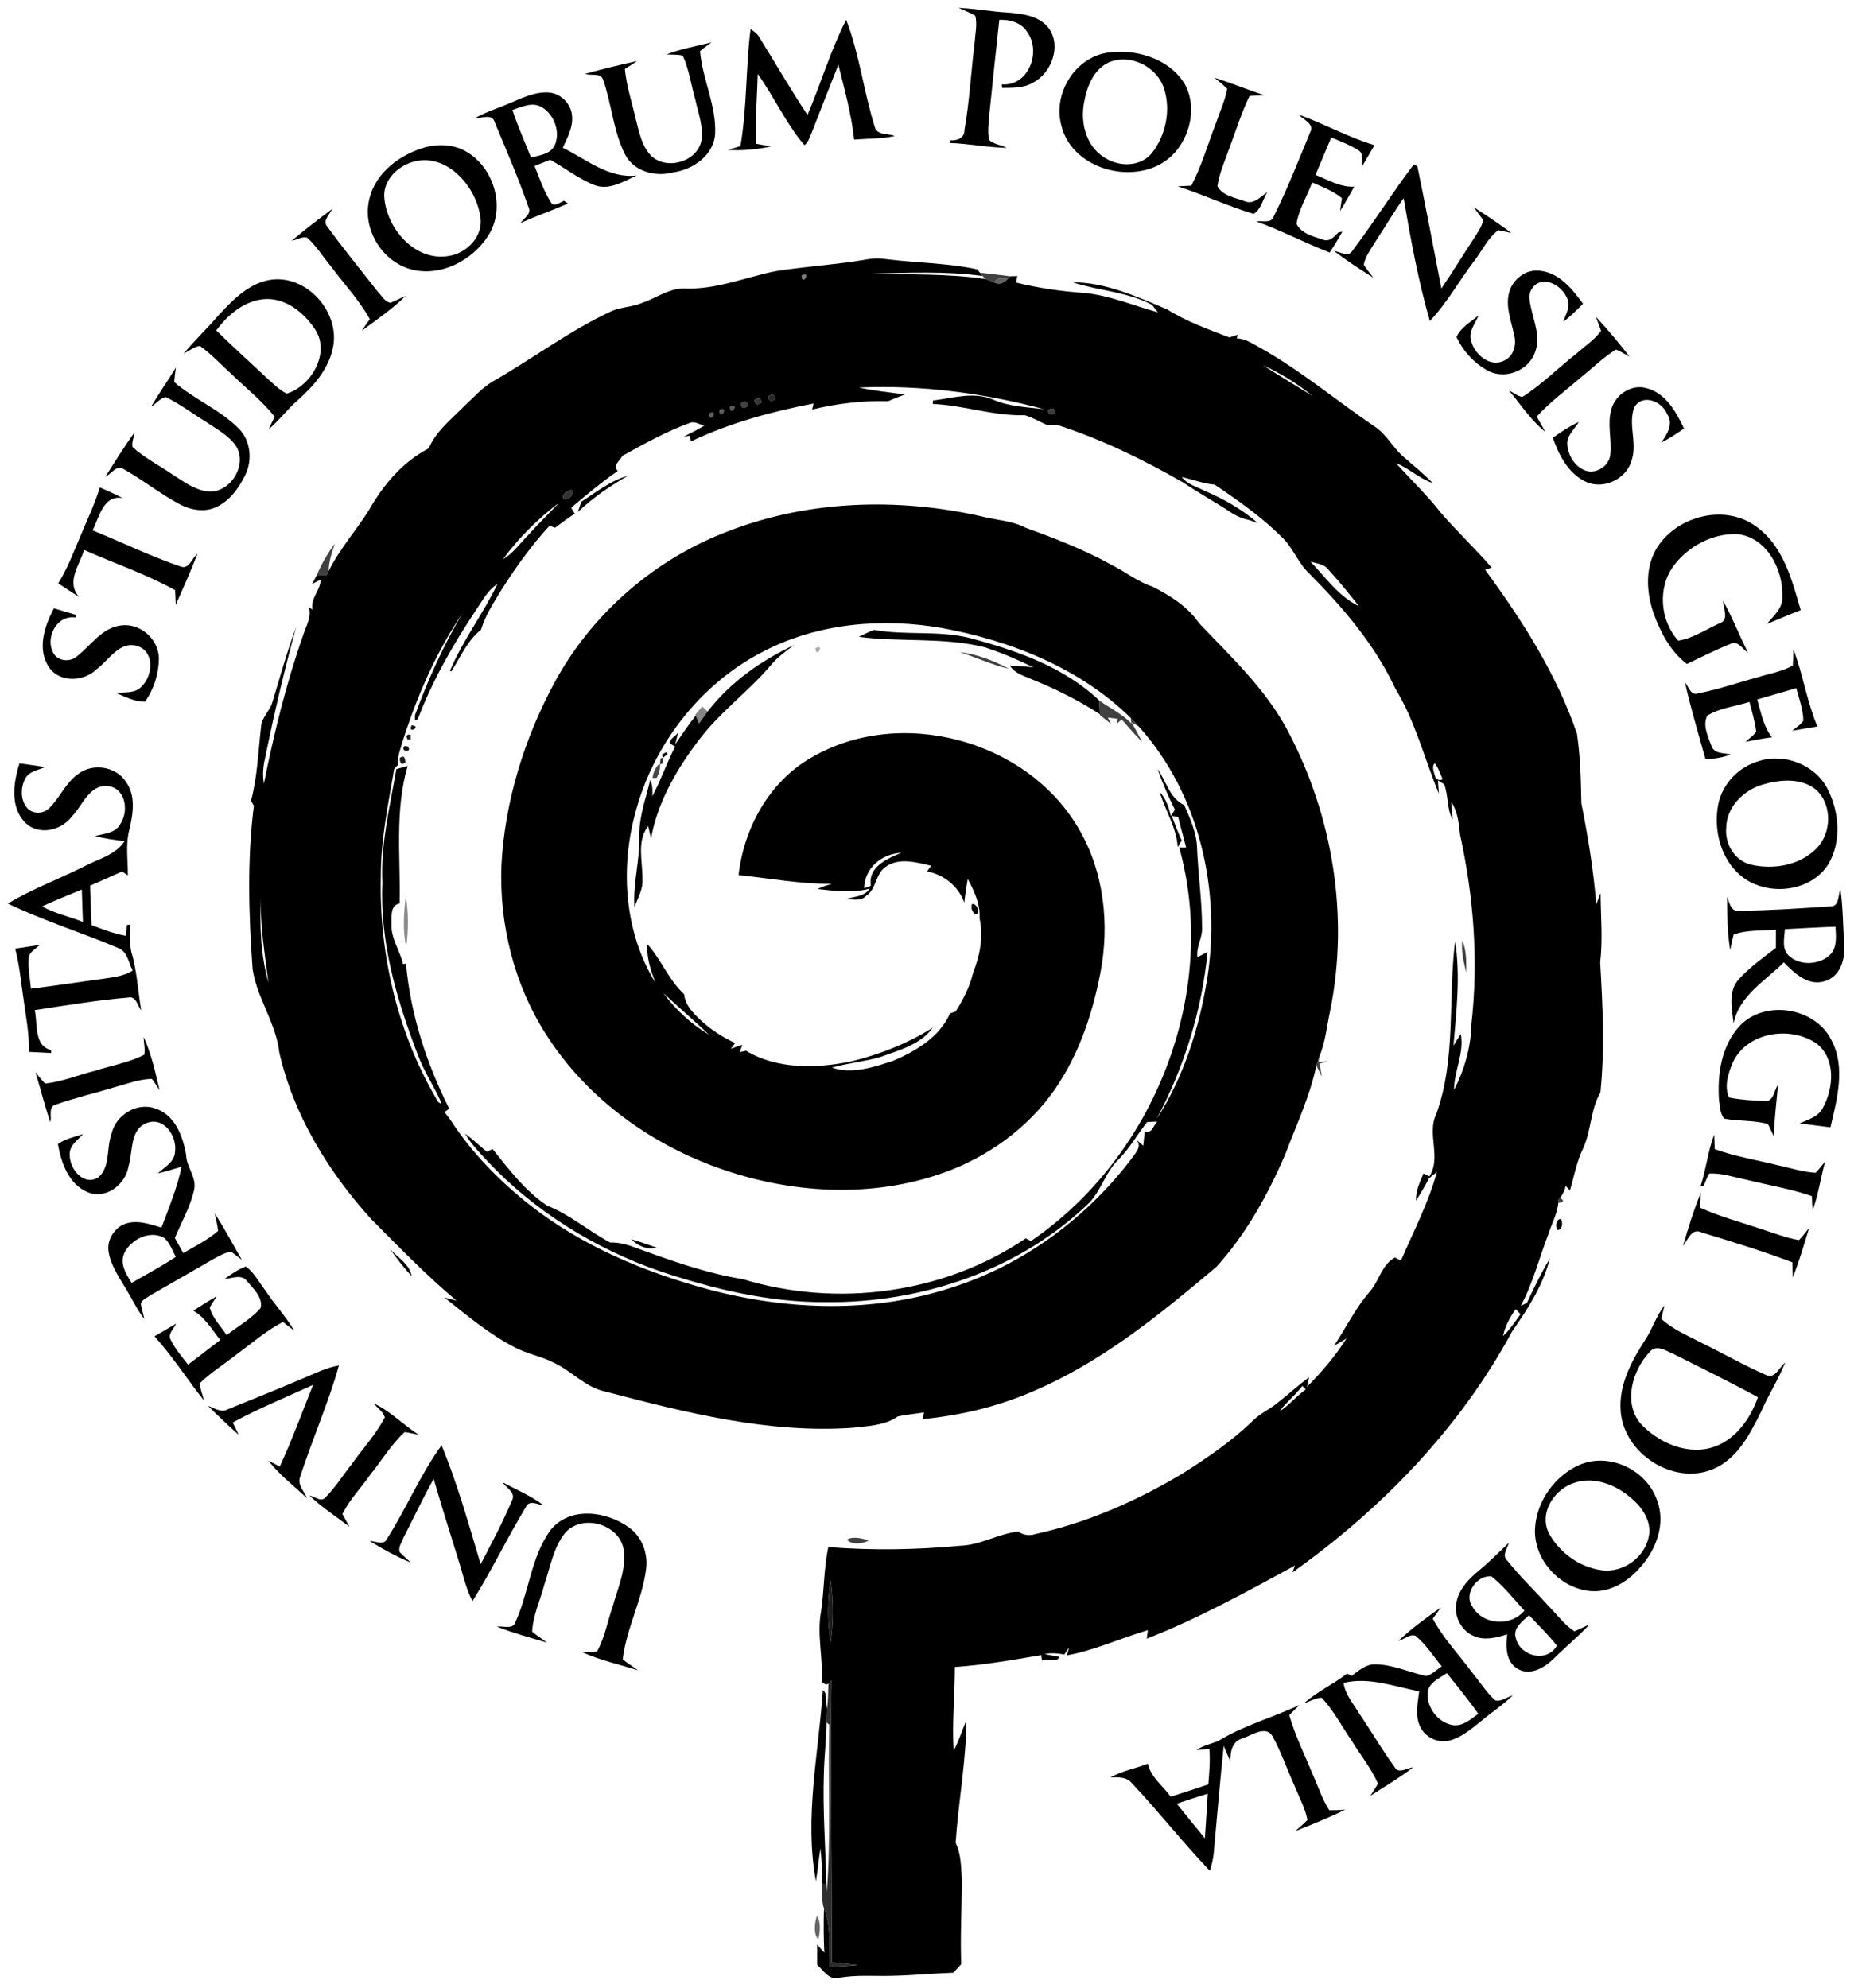 <?xml version="1.0" encoding="UTF-8" standalone="no"?>
<svg
   xmlns:dc="http://purl.org/dc/elements/1.1/"
   xmlns:cc="http://creativecommons.org/ns#"
   xmlns:rdf="http://www.w3.org/1999/02/22-rdf-syntax-ns#"
   xmlns:svg="http://www.w3.org/2000/svg"
   xmlns="http://www.w3.org/2000/svg"
   xmlns:sodipodi="http://sodipodi.sourceforge.net/DTD/sodipodi-0.dtd"
   xmlns:inkscape="http://www.inkscape.org/namespaces/inkscape"
   width="23.498"
   height="25.2"
   viewBox="0 0 18.798 20.16"
   version="1.1"
   id="svg2"
   inkscape:version="0.91 r13725"
   sodipodi:docname="unipu.svg"
   inkscape:export-filename="C:\Users\inso.mon\Desktop\unipu.png"
   inkscape:export-xdpi="81.818184"
   inkscape:export-ydpi="81.818184">
  <defs
     id="defs202" />
  <sodipodi:namedview
     pagecolor="#ffffff"
     bordercolor="#666666"
     borderopacity="1"
     objecttolerance="10"
     gridtolerance="10"
     guidetolerance="10"
     inkscape:pageopacity="0"
     inkscape:pageshadow="2"
     inkscape:window-width="1536"
     inkscape:window-height="812"
     id="namedview200"
     showgrid="false"
     units="px"
     inkscape:showpageshadow="false"
     fit-margin-top="0.1"
     fit-margin-left="0.1"
     fit-margin-right="0.1"
     fit-margin-bottom="0.1"
     inkscape:zoom="17.200653"
     inkscape:cx="21.885386"
     inkscape:cy="15.251648"
     inkscape:window-x="-8"
     inkscape:window-y="22"
     inkscape:window-maximized="1"
     inkscape:current-layer="svg2" />
  <g
     id="g4357">
    <g
       style="fill:#000000"
       transform="matrix(0.035,0,0,0.035,-0.347,-0.393)"
       id="#898989ff">
      <path
         id="path5"
         d="m 287.63,13.51 c 4.8,0.21 9.54,1.13 14.34,1.37 4.17,0.34 9.04,0.94 11.77,4.52 3.7,5.19 0.82,12.95 -4.54,15.77 -2.7,1.62 -5.93,1.52 -8.96,1.54 -0.03,-0.26 -0.1,-0.78 -0.14,-1.04 7.79,0.67 11.57,-9.49 7.37,-15.19 -1.71,-2.74 -5.02,-3.62 -8.07,-3.49 -1.01,9.3 -2,18.61 -2.94,27.91 -0.16,2.29 -0.51,4.63 0,6.9 1.41,1.25 3.44,1.42 5.09,2.26 -5.52,-0.07 -10.97,-1.24 -16.49,-1.4 0.04,-0.19 0.12,-0.58 0.17,-0.77 2.03,0.11 4.14,-0.62 4.09,-3.05 1.47,-8.36 1.9,-16.86 2.94,-25.27 0.17,-2.58 0.81,-5.24 0.18,-7.8 -1.53,-0.9 -3.22,-1.48 -4.81,-2.26 z"
         inkscape:connector-curvature="0"
         style="opacity:1;fill:#000000" />
      <path
         id="path7"
         d="m 243.83,44.55 c 3.9,-9.12 6.69,-18.74 11.21,-27.58 3.84,9.94 5.06,20.71 8.24,30.88 0.54,2.69 3.93,1.94 5.83,2.79 -3.87,0.85 -7.84,0.72 -11.76,1.04 -0.79,-7.36 -2.79,-14.53 -4.57,-21.7 -2.63,6.61 -5.22,13.23 -7.79,19.86 -0.57,1.2 -0.9,2.66 -2.05,3.45 -5.34,-6.29 -8.73,-13.94 -13.52,-20.63 -0.2,6.73 -0.72,13.46 -0.58,20.19 1.48,0.26 2.96,0.54 4.43,0.83 -4.09,0.83 -8.33,1.28 -12.5,0.99 0.91,-0.27 2.72,-0.83 3.63,-1.11 1.95,-11.18 1.51,-22.67 2.95,-33.93 0.94,0.68 1.95,1.35 2.53,2.41 4.67,7.48 9.06,15.15 13.95,22.51 z"
         inkscape:connector-curvature="0"
         style="opacity:1;fill:#000000" />
      <path
         id="path9"
         d="m 202.96,27.01 c 4.22,-1.63 8.7,-2.42 13.07,-3.51 -1.11,0.84 -2.27,1.62 -3.32,2.54 0.68,8.11 4.75,15.73 4.37,23.95 -0.4,6.26 -6.4,10.38 -12.17,11.19 -5.12,1.37 -11.33,-0.22 -13.91,-5.18 -3.45,-6.77 -3.86,-14.59 -6.39,-21.7 -0.69,-2.12 -3.54,-1.02 -5.16,-1.69 4.97,-1.37 9.98,-2.58 15.01,-3.7 -1.14,0.82 -2.34,1.56 -3.53,2.29 0.48,5.07 2.13,9.92 3.24,14.87 0.96,3.62 1.69,7.62 4.45,10.37 4.48,4.18 13.2,1.69 14.48,-4.4 0.65,-4.14 -0.93,-8.19 -1.82,-12.18 -1.19,-4.16 -1.76,-8.55 -3.57,-12.51 -1.56,-0.38 -3.17,-0.25 -4.75,-0.34 z"
         inkscape:connector-curvature="0"
         style="opacity:1;fill:#000000" />
      <path
         id="path11"
         d="m 330.44,26.54 c 8.14,-1.29 17.73,1.43 22.42,8.6 3.81,6.31 2.17,14.86 -2.56,20.24 -9.2,10.44 -29.75,5.88 -32.95,-7.91 -2.4,-9.02 3.8,-19.31 13.09,-20.93 m 0.73,2.75 c -4.5,2.05 -6.45,7.15 -7.22,11.72 -1.06,5.63 0.49,12.25 5.48,15.58 4.18,3.03 10.73,3.22 14.19,-1.02 4.03,-5.15 5.55,-12.49 3.48,-18.75 -2.05,-6.3 -9.74,-10.13 -15.93,-7.53 z"
         inkscape:connector-curvature="0"
         style="opacity:1;fill:#000000" />
      <path
         id="path13"
         d="m 361.74,33.77 c 4.86,1.49 9.56,3.45 14.38,5.05 -1.05,0.05 -3.15,0.16 -4.21,0.21 -2.35,4.78 -3.88,9.9 -5.77,14.86 -1.28,3.73 -2.98,7.35 -3.55,11.28 1.46,2.8 5.1,3.31 7.82,4.32 2.68,1.2 4.68,-1.3 6.67,-2.63 -1.35,2.02 -1.79,5.07 -4.03,6.33 -7.45,-2.21 -14.52,-5.59 -21.94,-7.96 0.98,-0.05 2.95,-0.15 3.93,-0.21 3.01,-5.75 4.77,-12.04 7.11,-18.07 1.14,-3.32 2.64,-6.53 3.28,-10 -1.14,-1.16 -2.46,-2.12 -3.69,-3.18 z"
         inkscape:connector-curvature="0"
         style="opacity:1;fill:#000000" />
      <path
         id="path15"
         d="m 158.14,40.88 c 3.5,-1.45 7.13,-3.2 11.03,-2.82 3.45,0.39 6.33,3.49 6.48,6.96 0.21,3.24 -1.4,6.19 -2.71,9.03 6.83,3.31 13.35,9.01 21.42,8.02 -3.77,1.69 -8,4.45 -12.26,2.78 -4.6,-1.81 -8.5,-4.94 -12.8,-7.33 -1.51,0.61 -3.02,1.21 -4.53,1.8 1.43,3.5 2.61,7.15 4.64,10.36 0.79,1.77 2.7,0.19 3.89,-0.27 0.29,0.19 0.88,0.58 1.17,0.78 -4.55,1.98 -9.23,3.64 -13.77,5.65 1.05,-1.47 3.37,-2.67 2.24,-4.76 -2.84,-8.26 -6.34,-16.29 -9.69,-24.36 -0.76,-2.73 -3.83,-1.14 -5.78,-1.22 3.36,-1.96 7.14,-3.03 10.67,-4.62 m 0.21,2.21 c 1.54,4.7 3.58,9.21 5.39,13.8 2.37,-0.67 5.39,-0.93 6.74,-3.29 1.96,-3.91 0.04,-9.22 -3.68,-11.35 -2.75,-1.59 -5.76,-0.02 -8.45,0.84 z"
         inkscape:connector-curvature="0"
         style="opacity:1;fill:#000000" />
      <path
         id="path17"
         d="m 386.19,44.45 c 7.41,2.67 14.33,6.58 21.89,8.84 -1.2,2.06 -2.35,4.14 -3.6,6.17 -0.28,-1.52 0.66,-3.83 -1.12,-4.72 -2.42,-1.57 -5.15,-2.56 -7.79,-3.68 -1.52,3.62 -3.06,7.22 -4.57,10.84 3.63,1.43 7.17,3.63 11.22,3.42 -1.36,2.36 -2.6,4.78 -4.11,7.04 0.13,-0.93 0.4,-2.79 0.54,-3.72 -2.54,-2.08 -5.62,-3.28 -8.61,-4.53 -1.47,4 -3.89,7.73 -4.54,11.98 1.37,2.78 4.82,3.65 7.56,4.53 1.97,0.86 3.41,-0.85 4.64,-2.09 0.28,-0.05 0.82,-0.14 1.09,-0.19 -1.16,2.07 -2.37,4.1 -3.69,6.06 -7.16,-2.8 -13.99,-6.38 -21.22,-9.01 1.71,-0.34 4.26,0.72 5.01,-1.42 3.96,-7.94 7.19,-16.25 10.59,-24.45 1.3,-2.4 -1.99,-3.54 -3.29,-5.07 z"
         inkscape:connector-curvature="0"
         style="opacity:1;fill:#000000" />
      <path
         id="path19"
         d="m 133.5,53.79 c 3.82,-0.92 8.03,-0.64 11.47,1.36 8.1,4.67 11.52,16.28 6.4,24.32 -4.59,7.28 -13.97,12.14 -22.55,9.75 -8.35,-2.37 -13.97,-11.67 -11.95,-20.17 1.74,-7.91 9.17,-13.25 16.63,-15.26 m -5.11,4.73 c -3.84,1.52 -7.22,5.08 -7.18,9.41 0.42,9.22 8.79,19.17 18.69,17.47 5.35,-0.81 10.19,-5.83 9.13,-11.49 -1.34,-9.29 -10.61,-19.32 -20.64,-15.39 z"
         inkscape:connector-curvature="0"
         style="opacity:1;fill:#000000" />
      <path
         id="path21"
         d="m 419.41,58.97 c 0.27,0.09 0.82,0.27 1.09,0.36 2.43,11.81 4.7,23.65 6.97,35.49 3.33,-4.86 6.37,-9.9 9.63,-14.82 0.96,-1.56 2.09,-3.11 2.47,-4.95 -0.84,-1.31 -1.82,-2.51 -2.71,-3.77 3.7,2.38 7.37,4.82 10.9,7.46 -1.27,-0.31 -2.54,-0.58 -3.82,-0.83 -3.06,2.34 -4.68,6.03 -7.03,9.01 -4.34,5.71 -7.81,12.11 -12.78,17.31 -3.36,-11.65 -5.54,-23.63 -7.59,-35.58 -3.05,4.32 -5.73,8.89 -8.63,13.3 -1.15,1.89 -2.52,3.76 -2.93,5.98 0.83,1.31 1.85,2.49 2.77,3.74 -3.9,-2.4 -7.72,-4.95 -11.38,-7.71 1.73,0.16 4.21,1.98 5.39,-0.18 6.14,-8.08 11.5,-16.74 17.65,-24.81 z"
         inkscape:connector-curvature="0"
         style="opacity:1;fill:#000000" />
      <path
         id="path23"
         d="m 94.42,80.98 c 3.78,-3.23 7.77,-6.21 11.73,-9.21 -0.75,1.66 -3.03,3.51 -1.28,5.31 4.6,6.35 9.61,12.4 14.42,18.6 1.15,1.15 2.04,2.97 3.76,3.28 1.5,-0.59 2.91,-1.38 4.39,-2.02 -3.85,3.82 -8.39,6.89 -12.72,10.12 0.73,-1.14 1.52,-2.25 2.33,-3.34 -3.1,-5.61 -7.55,-10.3 -11.35,-15.43 -2.27,-2.72 -4.14,-5.8 -6.78,-8.18 -1.54,-0.46 -3.01,0.67 -4.5,0.87 z"
         inkscape:connector-curvature="0"
         style="opacity:1;fill:#000000" />
      <path
         id="path25"
         d="m 447.09,95.98 c 1.01,-3.83 4.86,-6.86 8.91,-6.31 5.63,0.58 9.4,5.31 12.5,9.56 -1.79,1.85 -3.66,3.63 -5.66,5.24 0.54,-2.09 2.07,-4.21 1.23,-6.43 -1.09,-2.87 -3.93,-5.29 -7.1,-5.22 -2.47,0.21 -4.37,2.73 -3.96,5.16 0.55,5 3.39,9.93 1.71,15.01 -1.72,5.41 -8.35,8.26 -13.47,5.81 -4.09,-2.13 -7.46,-5.76 -9.4,-9.93 1.24,-2.77 4.11,-4.39 6.39,-6.24 -0.95,2.39 -3.1,4.76 -2.12,7.51 1.07,3.87 5.51,7.66 9.59,5.55 2.82,-1.35 3.63,-4.79 2.78,-7.61 -0.79,-3.96 -2.5,-8.02 -1.4,-12.1 z"
         inkscape:connector-curvature="0"
         style="opacity:1;fill:#000000" />
      <path
         id="path27"
         d="m 73.38,102.41 c 4.22,-4.55 9.06,-9.51 15.57,-10.2 10.37,-1.01 19.66,9.9 17.36,19.98 -1.31,6.13 -5.63,10.98 -10.18,15.02 -2.98,2.6 -5.34,5.82 -8.36,8.37 0.55,-1.22 1.12,-2.43 1.72,-3.63 -3.63,-4.51 -8.17,-8.16 -12.33,-12.16 -3.1,-2.78 -5.93,-5.87 -9.3,-8.33 -1.77,0.21 -3.18,1.46 -4.75,2.21 3.26,-3.9 6.94,-7.42 10.27,-11.26 m -0.82,4.56 c 4.78,4.72 9.78,9.2 14.67,13.8 1.81,1.62 3.54,3.4 5.74,4.5 7.09,-2.17 12.7,-11.72 8.26,-18.55 -3.13,-4.75 -8.21,-9 -14.19,-8.86 -6.07,0.23 -11.04,4.43 -14.48,9.11 z"
         inkscape:connector-curvature="0"
         style="opacity:1;fill:#000000" />
      <path
         id="path29"
         d="m 472.19,102.97 c 3.47,3.69 6.7,7.61 9.81,11.6 -1.3,-0.71 -2.57,-1.52 -3.96,-2.06 -3.55,2.16 -6.51,5.14 -9.75,7.72 -4.44,3.86 -9.23,7.35 -13.22,11.7 0.84,1.46 1.72,2.91 2.5,4.41 -4.16,-3.32 -7.13,-7.93 -10.53,-12 1.27,0.64 2.42,1.61 3.86,1.91 5.66,-3.61 10.43,-8.43 15.69,-12.58 2.43,-2.13 5.19,-3.95 7.14,-6.57 -0.45,-1.41 -1.02,-2.76 -1.54,-4.13 z"
         inkscape:connector-curvature="0"
         style="opacity:1;fill:#000000" />
      <path
         id="path31"
         d="m 53.68,129.09 c 2.24,-3.89 4.86,-7.54 7.19,-11.38 -0.21,1.4 -0.37,2.8 -0.5,4.21 5.74,4.96 13,7.88 18.44,13.2 3.7,3.5 4.34,9.31 2.13,13.79 -1.89,3.84 -4.63,7.64 -8.69,9.37 -3.43,1.47 -7.37,0.63 -10.54,-1.08 -5.51,-2.99 -10.44,-6.93 -15.89,-10 -2.1,-1.54 -3.63,1.33 -5.35,2.14 2.7,-4.36 5.45,-8.69 8.42,-12.87 -0.13,1.42 -0.91,2.84 -0.6,4.28 3.57,3.22 7.92,5.39 11.84,8.13 3.06,1.92 6.13,4.24 9.82,4.72 6.48,0.78 11.78,-7.49 8.4,-13.05 -2.16,-3.19 -5.69,-5 -8.79,-7.11 -3.88,-2.39 -7.53,-5.17 -11.64,-7.18 -1.69,0.41 -2.82,1.92 -4.24,2.83 z"
         inkscape:connector-curvature="0"
         style="opacity:1;fill:#000000" />
      <path
         id="path33"
         d="m 476.72,129.78 c 1.16,-4.22 5.83,-7.36 10.17,-6.09 5.59,1.42 8.57,6.87 10.87,11.68 -2.11,1.5 -4.28,2.93 -6.6,4.08 1.71,-2.35 3.59,-5.4 1.72,-8.24 -1.41,-3.7 -7.19,-6.07 -9.53,-1.95 -1.84,4.86 0.88,10.21 -0.71,15.18 -1.43,5.55 -8.19,8.82 -13.41,6.33 -4.99,-2.38 -7.75,-7.7 -9.46,-12.71 2.39,-1.72 4.85,-3.36 7.53,-4.59 -1.24,2.11 -3.57,3.91 -3.35,6.6 0.24,3.09 2.11,6.25 5.07,7.44 3.16,1.27 7.06,-1.2 7.39,-4.56 0.49,-4.38 -0.96,-8.86 0.31,-13.17 z"
         inkscape:connector-curvature="0"
         style="opacity:1;fill:#000000" />
      <path
         id="path35"
         d="m 38.84,152.45 c 2.24,0.98 4.46,1.99 6.63,3.09 -5.69,-1.03 -6.78,5.57 -8.74,9.35 8.48,3.44 16.73,7.48 25.39,10.44 2.57,1.08 3.36,-2.44 5.02,-3.68 -1.94,5.01 -4.15,9.91 -6.31,14.83 -0.05,-1.07 -0.14,-3.19 -0.19,-4.26 -8.39,-4.66 -17.58,-7.75 -26.35,-11.65 -1.39,4.4 -5.29,9.31 -1.48,13.6 -2.03,-1.28 -4.04,-2.59 -6.03,-3.94 2.76,-4.37 4.5,-9.24 6.55,-13.96 1.91,-4.57 4.05,-9.07 5.51,-13.82 z"
         inkscape:connector-curvature="0"
         style="opacity:1;fill:#000000" />
      <path
         id="path37"
         d="m 489.54,170.6 c 5.48,-9.65 19.65,-13.61 28.89,-6.98 8.02,5.54 10.58,15.54 13.14,24.39 -3.33,1.25 -6.58,2.69 -9.86,4.04 1.98,-2.36 4.77,-4.63 4.53,-8.06 0.27,-7.87 -4.63,-17.3 -13.25,-18.03 -6.97,-0.17 -13.9,3.49 -18.09,9.01 -4.88,6.35 -4.14,16.05 1.2,21.88 4.26,-0.66 8.02,-3.26 11.92,-5.02 2.98,-0.97 1.04,-4.39 1.06,-6.51 2.72,4.83 4.71,10.03 7.2,14.98 -1.65,-1.03 -3.01,-3.81 -5.25,-2.42 -4.25,1.67 -8.32,3.78 -12.45,5.72 -4.74,-3.62 -7.6,-9.09 -9.6,-14.58 -2.05,-5.9 -2.55,-12.79 0.56,-18.42 z"
         inkscape:connector-curvature="0"
         style="opacity:1;fill:#000000" />
      <path
         id="path39"
         d="m 24.23,204.73 c -3.7,-5.24 -1.45,-12.12 1.31,-17.25 2.14,0.66 4.29,1.3 6.44,1.92 -0.06,0.19 -0.18,0.55 -0.24,0.73 -5.56,-0.79 -8.94,6.16 -6.22,10.55 1.47,2.27 4.94,2.39 6.84,0.59 4.02,-3.19 7.16,-8.25 12.7,-8.84 5.55,-0.7 10.75,3.98 10.89,9.5 -0.05,4.45 -1.43,8.96 -4.02,12.59 -2.97,0.07 -5.72,-1.37 -8.37,-2.52 2.5,-0.32 5.65,0.26 7.46,-1.98 3.22,-3.12 3.7,-10.04 -1.31,-11.6 -5.16,-1.58 -8.17,4 -11.71,6.63 -3.67,3.64 -10.54,4.12 -13.77,-0.32 z"
         inkscape:connector-curvature="0"
         style="opacity:1;fill:#000000" />
      <path
         id="path41"
         d="m 529.45,199.33 c 2.77,7.32 3.92,15.16 6.94,22.4 -2.44,0.38 -4.87,0.81 -7.3,1.22 1.11,-0.94 2.42,-1.69 3.25,-2.92 -0.09,-3.24 -1.22,-6.32 -2.05,-9.41 -3.78,1.08 -7.56,2.16 -11.33,3.27 1.12,3.76 1.79,7.8 4.28,10.96 -2.57,0.3 -5.11,0.81 -7.64,1.3 1.02,-0.99 2.33,-1.75 3.06,-3.01 -0.34,-2.91 -1.23,-5.71 -1.93,-8.54 -4.07,1.28 -8.54,1.72 -12.22,3.95 -1.43,2.77 0.18,6.07 1.19,8.75 0.77,2.42 3.58,2 5.57,2.52 -2.32,0.94 -4.81,1.24 -7.28,1.39 -2.04,-7.41 -4.3,-14.79 -5.96,-22.3 1.1,1.25 1.65,4.04 3.91,3.18 5.8,-1.08 11.39,-3.1 17.09,-4.61 3.42,-1.11 7.09,-1.63 10.25,-3.43 0.1,-1.57 0.15,-3.14 0.17,-4.72 z"
         inkscape:connector-curvature="0"
         style="opacity:1;fill:#000000" />
      <path
         id="path43"
         d="m 519.53,231.71 c 7.39,-2.32 16.14,1.07 19.76,7.98 3.44,6.65 4.18,15.28 0.3,21.9 -5.51,8.75 -19.38,9.56 -26.48,2.35 -5.01,-4.99 -6.71,-12.66 -5.47,-19.47 1.13,-6.07 5.97,-11.12 11.89,-12.76 m 0.86,6.87 c -5.45,1.67 -10.28,6.46 -10.4,12.41 -0.47,4.64 2.38,9.54 7.03,10.72 6.51,1.59 14.2,0.28 19.06,-4.6 4.47,-4.46 4.69,-12.69 -0.03,-17.04 -4.33,-3.61 -10.61,-2.99 -15.66,-1.49 z"
         inkscape:connector-curvature="0"
         style="opacity:1;fill:#000000" />
      <path
         id="path45"
         d="M 17.4,249.74 C 12.72,245.23 13.77,238 15.56,232.4 c 2.47,0.33 4.95,0.65 7.41,1.1 -2.06,0.86 -4.83,1.22 -5.86,3.53 -1.25,2.55 -1.27,5.96 0.6,8.22 1.62,1.98 4.9,1.85 6.57,0.01 3.04,-3.02 4.69,-7.27 8.26,-9.78 4.15,-3.21 10.88,-2.27 13.78,2.17 2.99,3.98 2.14,9.34 1.09,13.85 -1.18,4.36 -0.43,8.9 -0.46,13.35 -0.42,-0.28 -1.26,-0.85 -1.68,-1.13 -3.07,1.4 -6.18,2.75 -9.27,4.12 0.13,3.81 0.25,7.62 0.45,11.43 3.24,1.21 6.47,2.5 9.9,3.08 0.08,-0.78 0.25,-2.34 0.33,-3.12 0.23,-0.03 0.69,-0.09 0.92,-0.12 0.02,2.62 -0.26,5.3 0.35,7.88 1.65,5.52 1.91,11.31 2.87,16.97 -1.12,-1.41 -1.46,-4.23 -3.81,-3.71 -9.05,0.78 -18.06,2.27 -27.04,3.64 0.91,3.91 -0.33,10.35 4.77,11.59 l -0.03,0.84 c -2.15,-0.11 -4.3,-0.22 -6.44,-0.33 0.18,-5.34 -0.93,-10.59 -1.62,-15.85 -0.69,-4.7 -1.13,-9.46 -2.34,-14.06 2.36,-0.37 4.73,-0.71 7.09,-1.08 -1.11,1.19 -3.06,1.99 -3.18,3.84 -0.22,2.96 0.37,5.9 0.66,8.84 6.75,-0.82 13.47,-1.87 20.21,-2.77 3.14,-0.53 6.52,-0.67 9.25,-2.5 -1.23,-2.29 -1.5,-5.64 -4.34,-6.57 -10.52,-4.47 -21.51,-7.85 -31.8,-12.82 7,-4.22 14.71,-7.08 22.02,-10.73 4.06,-2.18 9.1,-3.27 11.79,-7.35 -2.87,-0.36 -5.74,-0.7 -8.52,-1.5 2.62,-0.7 6.03,-0.8 7.37,-3.63 2.43,-3.72 1.38,-10.43 -3.82,-10.83 -5.32,-0.41 -7.17,5.6 -10.27,8.76 -2.99,4.07 -9.46,5.65 -13.37,2 m 4.7,24.11 c 3.7,2.04 7.92,2.93 11.83,4.48 -0.1,-3.13 -0.22,-6.25 -0.32,-9.38 -3.84,1.63 -7.74,3.11 -11.51,4.9 z"
         inkscape:connector-curvature="0"
         style="opacity:1;fill:#000000" />
      <path
         id="path47"
         d="m 543.06,268.8 c 0.78,5.36 0.73,10.81 1.12,16.21 0.28,4.13 -1.16,9.18 -5.59,10.47 -4.82,1.57 -8.87,-2.28 -11.92,-5.44 -5.34,5.4 -13.03,9.69 -14.53,17.73 -0.51,-4.3 -1.72,-9.49 1.63,-12.97 3.14,-3.42 6.94,-6.13 10.61,-8.93 0.01,-1.77 0.01,-3.53 0.01,-5.29 -4.08,0.37 -8.34,0.01 -12.25,1.39 -0.37,1.5 -0.71,3.01 -1,4.53 -0.86,-5.1 -0.85,-10.33 -0.92,-15.48 0.77,1.79 1.08,4.61 3.77,4.08 8.68,-0.08 17.38,-0.68 26.04,-1.26 2.78,0.19 2.33,-3.27 3.03,-5.04 m -16.08,11.62 c -0.13,2.51 -0.97,5.6 1.04,7.61 3.13,3.04 8.74,2.85 11.91,-0.04 2.29,-2.13 1.85,-5.46 1.71,-8.27 -4.89,0.17 -9.78,0.48 -14.66,0.7 z"
         inkscape:connector-curvature="0"
         style="opacity:1;fill:#000000" />
      <path
         id="path49"
         d="m 513.7,308.68 c 7.2,-7.95 21.96,-5.7 26.73,3.84 4.23,7.92 1.66,17.13 -0.25,25.33 -3,-0.39 -6,-0.74 -8.99,-1.13 2.57,-1.1 5.64,-1.95 6.9,-4.73 3.03,-5.61 3.64,-13.94 -1.8,-18.32 -7.55,-5.35 -20.18,-3.52 -24.35,5.29 -1.32,3.13 -2.64,6.99 -1.13,10.26 3.34,0.67 6.77,0.86 10.18,1 2.73,0.42 2.79,-3.01 3.99,-4.63 -0.42,4.94 -1.04,9.87 -1.23,14.84 -0.57,-1.18 -1.05,-2.39 -1.68,-3.52 -4.09,-1.19 -8.46,-0.77 -12.62,-1.57 -1.3,-1.41 -1.25,-3.62 -1.55,-5.41 -0.5,-7.39 0.68,-15.55 5.8,-21.25 z"
         inkscape:connector-curvature="0"
         style="opacity:1;fill:#000000" />
      <path
         id="path51"
         d="m 51.5,311.67 c 2.28,4.87 3.39,10.25 4.64,15.47 -0.74,-1.1 -1.42,-2.25 -2.21,-3.32 -3.7,0.02 -7.18,1.45 -10.72,2.37 -5.69,1.75 -11.52,3.08 -17.14,5.07 -2.29,0.55 -1.09,3.41 -1.58,5.08 -1.65,-4.75 -2.81,-9.64 -4.31,-14.43 0.92,1.09 1.79,2.24 2.8,3.27 5.02,-0.56 9.74,-2.54 14.62,-3.76 4.7,-1.52 9.68,-2.33 14.1,-4.6 0.3,-1.71 -0.14,-3.44 -0.2,-5.15 z"
         inkscape:connector-curvature="0"
         style="opacity:1;fill:#000000" />
      <path
         id="path53"
         d="m 42.16,339.95 c 1.1,-5.56 7.36,-9.54 12.81,-7.53 5.65,1.84 7.96,8.09 8.86,13.44 0.08,3.57 3.18,6.53 2.3,10.17 -1.1,4.9 -3.66,9.29 -5.57,13.89 0.82,1.45 1.64,2.91 2.46,4.37 3.42,-2.03 7.06,-3.79 10.07,-6.43 -0.16,-1.72 -0.63,-3.38 -0.95,-5.06 2.8,4.37 5.24,8.97 7.85,13.45 -1.04,-0.77 -2.04,-1.61 -3.1,-2.34 -2.04,0.21 -3.77,1.4 -5.54,2.32 -5.94,3.41 -11.87,6.83 -17.8,10.24 -1,0.75 -2.46,1.22 -2.86,2.53 0.28,1.49 0.71,2.94 1.05,4.42 -2.27,-2.93 -3.8,-6.33 -5.75,-9.46 -1.89,-3.17 -4.04,-6.33 -4.61,-10.05 -0.64,-3.73 2.05,-7.6 5.74,-8.38 3.26,-0.73 6.49,0.47 9.58,1.38 2.13,-5.82 4.59,-11.56 5.8,-17.66 -2.27,0.68 -4.53,1.42 -6.85,1.94 1.89,-1.85 4.88,-3.27 4.97,-6.27 0.62,-4.42 -3.16,-10.22 -8.13,-8.35 -5.08,1.92 -4.01,8.33 -5.35,12.56 -0.82,5.24 -6.44,9.63 -11.7,7.57 -5.58,-2.24 -7.8,-8.53 -8.75,-13.99 2.13,-1.57 4.83,-2.06 7.3,-2.89 -1.64,1.8 -4.17,3.42 -3.87,6.2 -0.01,4 4.15,9 8.31,6.3 3.49,-3.06 2.28,-8.34 3.73,-12.37 M 46,374.11 c -1.53,3.08 0.37,6.25 2.05,8.8 4.29,-2.48 8.68,-4.8 12.81,-7.55 -1.11,-1.91 -1.76,-4.29 -3.63,-5.62 -4.06,-2.04 -9.27,0.54 -11.23,4.37 z"
         inkscape:connector-curvature="0"
         style="opacity:1;fill:#000000" />
      <path
         id="path55"
         d="m 502.59,354.79 c 1.58,-4.88 2.11,-10.05 3.91,-14.86 0.06,1.41 0.11,2.82 0.15,4.24 5.93,2.14 12.17,3.16 18.28,4.67 3.64,0.75 7.22,1.98 10.95,2.18 1.01,-1.01 1.84,-2.17 2.75,-3.25 -1.28,4.71 -1.96,9.6 -3.63,14.2 -0.09,-1.4 -0.16,-2.79 -0.2,-4.18 -6.12,-2.14 -12.55,-3.14 -18.81,-4.73 -3.62,-0.7 -7.19,-2.02 -10.91,-1.81 -0.72,1.15 -1.16,2.43 -1.66,3.69 -0.2,-0.04 -0.62,-0.11 -0.83,-0.15 z"
         inkscape:connector-curvature="0"
         style="opacity:1;fill:#000000" />
      <path
         id="path57"
         d="m 497.47,372.22 c 1.51,-5.19 3.09,-10.4 5.16,-15.39 -0.04,1.44 -0.1,2.88 -0.16,4.32 5.58,2.56 11.55,4.1 17.35,6.07 3.74,1.14 7.38,2.69 11.26,3.3 1.05,-1.12 1.98,-2.35 2.95,-3.53 -1.5,4.81 -2.9,9.66 -4.74,14.34 -0.08,-1.46 -0.12,-2.92 -0.14,-4.37 -8.58,-3.24 -17.36,-5.96 -26.13,-8.6 -3.05,-1.57 -4.06,2.03 -5.55,3.86 z"
         inkscape:connector-curvature="0"
         style="opacity:1;fill:#000000" />
      <path
         id="path59"
         d="m 74.97,381.77 c 1.94,-1.38 3.91,-2.78 6.16,-3.61 2.45,1.82 3.88,4.65 5.71,7.03 2.59,3.98 5.89,7.46 8.3,11.56 -1.1,-0.81 -2.19,-1.67 -3.26,-2.51 -5.04,2.61 -9.29,6.41 -13.86,9.72 -3.4,2.7 -7.14,5 -10.25,8.05 0.13,1.73 0.83,3.35 1.25,5.02 -4.86,-6.16 -9.11,-12.8 -14.36,-18.65 2.11,-1.18 4.17,-2.44 6.26,-3.65 -0.64,1.53 -2.59,3.05 -1.48,4.82 1.3,2.58 3.18,4.8 4.95,7.06 3.09,-2.42 6.24,-4.74 9.33,-7.15 -2.4,-3 -4.39,-6.5 -7.8,-8.5 2.22,-1.45 4.47,-2.85 6.78,-4.16 -0.69,1.08 -1.42,2.14 -2.04,3.27 0.82,3.06 3.2,5.38 4.9,7.97 3.3,-2.56 7.08,-4.64 9.84,-7.82 0.78,-3.05 -2.09,-5.63 -3.89,-7.75 -1.58,-2.24 -4.35,-0.81 -6.54,-0.7 z"
         inkscape:connector-curvature="0"
         style="opacity:1;fill:#000000" />
      <path
         id="path61"
         d="m 486.51,399.42 c 2.13,-3.18 3.2,-6.97 5.6,-9.97 -0.23,0.97 -0.7,2.9 -0.93,3.87 3.5,3.28 8.04,5.02 12.21,7.25 6.03,2.95 11.87,6.3 18.02,8.99 2.68,1.43 3.94,-2.2 5.66,-3.57 -1.93,4.85 -4.79,9.27 -6.89,14.05 -3.23,6.55 -6.92,13.89 -14.06,16.86 -11.53,4.77 -25.93,-4.6 -26.71,-16.94 -0.57,-7.53 3.17,-14.41 7.1,-20.54 m 1.36,3.44 c -5.04,5.34 -7.86,14.74 -2.65,20.89 5.28,5.6 13.74,9.28 21.35,6.64 6.33,-2.28 10.45,-8.22 12.6,-14.34 -8.08,-4.41 -16.35,-8.47 -24.58,-12.6 -2.1,-0.85 -4.8,-2.79 -6.72,-0.59 z"
         inkscape:connector-curvature="0"
         style="opacity:1;fill:#000000" />
      <path
         id="path63"
         d="m 97.53,410.66 c 3.46,-1.43 6.85,-3.17 10.57,-3.83 -3.07,10.96 -7.74,21.42 -11.23,32.25 -0.92,2.31 1.19,4.22 1.99,6.22 -3.81,-3.53 -7.96,-6.79 -11.2,-10.85 1.11,0.53 2.2,1.1 3.3,1.68 3.59,-7.73 6.48,-15.77 9.66,-23.67 -7.8,3.57 -15.77,6.81 -23.3,10.92 0.6,1.17 1.2,2.36 1.75,3.56 -3.05,-2.7 -6.01,-5.51 -8.89,-8.39 1.88,0.65 3.8,2.09 5.8,0.96 7.2,-2.9 14.4,-5.82 21.55,-8.85 z"
         inkscape:connector-curvature="0"
         style="opacity:1;fill:#000000" />
      <path
         id="path65"
         d="m 118.23,417.87 c 4.82,2.21 8.52,6.22 12.97,9.06 -1.35,-0.27 -2.69,-0.62 -4.06,-0.79 -3.86,3.54 -6.57,8.12 -9.84,12.18 -2.7,3.87 -6.07,7.32 -8.2,11.56 0.67,1.24 1.35,2.48 2.07,3.71 -3.88,-2.99 -8.07,-5.63 -11.59,-9.06 1.42,0.21 2.89,1.73 4.29,0.86 3.02,-2.92 5.22,-6.55 7.83,-9.82 3.22,-4.56 7.1,-8.71 9.7,-13.68 -0.51,-1.7 -2.14,-2.68 -3.17,-4.02 z"
         inkscape:connector-curvature="0"
         style="opacity:1;fill:#000000" />
      <path
         id="path67"
         d="m 122.06,457.01 c 5.59,-8.81 9.64,-18.61 15.78,-27.05 4.59,11.19 7.85,22.88 11.31,34.46 3.2,-6.08 6.42,-12.17 9.1,-18.49 1.18,-2.31 -1.72,-3.58 -2.73,-5.23 3.99,2.16 8.28,3.91 11.88,6.7 -1.74,-0.25 -4.23,-1.76 -5.2,0.55 -5.4,8.91 -9.88,18.36 -15.42,27.19 -1.97,-3.83 -2.82,-8.07 -4.13,-12.14 -2.41,-7.77 -4.86,-15.52 -7.12,-23.33 -3.08,5.6 -5.81,11.38 -8.73,17.06 -0.47,1.34 -1.6,2.71 -1.1,4.21 1.02,1.06 2.15,2 3.23,3.01 -4.16,-1.67 -8.09,-3.89 -11.91,-6.23 1.72,-0.04 4.12,1.42 5.04,-0.71 z"
         inkscape:connector-curvature="0"
         style="opacity:1;fill:#000000" />
      <path
         id="path69"
         d="m 467.47,435.65 c 8.69,-3.76 19.5,1.47 22.5,10.31 2.52,6.68 -0.2,14.13 -4.77,19.23 -3.49,4.12 -8.59,7.37 -14.17,7.05 -9.04,-0.58 -16.93,-9.07 -16.43,-18.21 0.44,-7.84 5.72,-15.22 12.87,-18.38 m -1,5.04 c -6.05,1.64 -10.94,8.75 -7.81,14.84 3.07,5.6 8.93,9.85 15.31,10.65 6.26,0.82 12.61,-3.84 13.64,-10.06 0.7,-4.24 -1.94,-8.12 -5.02,-10.74 -4.31,-3.8 -10.37,-6.34 -16.12,-4.69 z"
         inkscape:connector-curvature="0"
         style="opacity:1;fill:#000000" />
      <path
         id="path71"
         d="m 169.48,454.43 c 5.61,-6.84 16.18,-5.38 22.67,-0.63 3.78,2.71 5.55,7.58 4.92,12.13 -1.15,8.94 -5.73,17.13 -6.75,26.07 1.4,1.14 2.96,2.08 4.41,3.17 -5.37,-1.69 -10.97,-2.91 -16.11,-5.24 1.41,-0.05 2.82,0 4.22,-0.18 2.3,-4.06 3.05,-8.77 4.58,-13.14 1.49,-5.42 4.08,-10.89 3.13,-16.63 -1.4,-7.3 -12.12,-10.23 -16.97,-4.59 -3.42,4.33 -4.27,9.97 -6.02,15.07 -1.17,4.49 -3.26,8.83 -3.49,13.52 1.35,1.14 2.88,2.06 4.28,3.15 -4.86,-1.42 -9.78,-2.76 -14.5,-4.61 1.63,-0.26 3.59,0.61 4.99,-0.52 4.35,-8.84 4.66,-19.5 10.64,-27.57 z"
         inkscape:connector-curvature="0"
         style="opacity:1;fill:#000000" />
      <path
         id="path73"
         d="m 438.33,466.28 c 3.06,-2.51 5.84,-5.32 8.67,-8.06 -0.4,1.74 -2.15,3.69 -0.39,5.22 3.65,4.61 7.93,8.67 11.86,13.04 2.47,2.5 4.56,5.45 7.54,7.39 1.49,-0.6 2.92,-1.37 4.4,-2.02 -3.28,3.55 -7.06,6.6 -10.47,10.02 -2.68,2.61 -6.95,5.08 -10.55,2.76 -3.31,-2.11 -3.3,-6.44 -2.84,-9.88 -3.06,0.94 -6.49,1.86 -9.57,0.53 -3.96,-1.55 -6.15,-6.27 -5.02,-10.32 0.86,-3.64 3.6,-6.38 6.37,-8.68 m -1.94,10.34 c 3.06,5.47 11.18,5.98 15.16,1.24 -3.16,-3.34 -5.97,-7.07 -9.59,-9.91 -4.06,-0.47 -8.11,4.96 -5.57,8.67 m 12.71,9.44 c 1.39,5.15 9.02,6.95 11.83,1.97 -2.43,-3.17 -5.38,-5.89 -8.06,-8.84 -1.89,1.8 -4.92,3.81 -3.77,6.87 z"
         inkscape:connector-curvature="0"
         style="opacity:1;fill:#000000" />
      <path
         id="path75"
         d="m 415,486.66 c 3.78,-3.6 8.06,-6.68 12.31,-9.7 -0.75,1.1 -1.53,2.19 -2.33,3.25 3.02,5.69 7.54,10.36 11.34,15.52 2.25,2.71 4.13,5.77 6.75,8.16 1.78,0.47 3.4,-1 5.08,-1.44 -2.81,2.73 -6.12,4.88 -9.12,7.39 -2.77,2.21 -5.56,4.68 -9.06,5.63 -3.56,1.04 -7.63,-1.08 -8.89,-4.54 -1.23,-3.12 -0.4,-6.49 -0.05,-9.68 -7.21,-1.34 -14.51,-4.25 -21.91,-2.43 0.54,3.5 2.98,6.23 4.76,9.17 3.37,4.99 6.41,10.22 9.96,15.09 1.12,2.29 3.59,0.36 5.42,0.23 -3.92,3.02 -8.21,5.52 -12.36,8.21 0.72,-1.19 1.55,-2.31 2.19,-3.54 -1.96,-4.48 -5.12,-8.31 -7.64,-12.47 -2.87,-4.14 -5.18,-8.71 -8.65,-12.4 -1.8,0.08 -3.38,1.09 -5.08,1.59 3.75,-3.39 8.44,-5.46 12.4,-8.57 0.35,0.16 1.05,0.47 1.4,0.63 1.96,-1.47 3.96,-3.3 6.57,-3.33 5.19,0 9.98,2.3 14.98,3.4 1.74,-0.43 3.02,-1.88 4.51,-2.81 -2.48,-3 -4.6,-6.39 -7.64,-8.87 -1.73,-0.56 -3.29,1.09 -4.94,1.51 m 8.46,15.37 c -0.11,4.17 3.23,8.43 7.43,9.02 2.89,0.36 5.11,-1.74 7.27,-3.29 -2.85,-4.06 -6.01,-7.89 -9.09,-11.77 -2.22,1.54 -5.59,2.83 -5.61,6.04 z"
         inkscape:connector-curvature="0"
         style="opacity:1;fill:#000000" />
      <path
         id="path77"
         d="m 362.87,515.62 c 7.31,-4.51 15.74,-6.74 23.48,-10.4 -0.95,0.99 -1.96,1.92 -2.94,2.88 1.6,5.87 4.38,11.31 6.66,16.93 1.62,3.56 2.8,7.36 4.92,10.68 1.54,0.01 3.09,-0.05 4.64,-0.17 -4.73,2.33 -9.62,4.29 -14.51,6.22 1.18,-1.08 2.47,-2.05 3.55,-3.25 -0.71,-3.59 -2.54,-6.83 -3.88,-10.21 -2.09,-4.62 -3.73,-9.46 -6.17,-13.91 -1.82,-3.45 -6.07,-0.43 -8.68,0.47 -3.11,0.82 -3.69,3.95 -3.57,6.76 -0.68,-1.52 -1.32,-3.05 -1.96,-4.57 -1.06,10.27 -1.94,20.57 -2.87,30.86 -0.14,1.82 -0.6,3.59 -1.14,5.34 -7.8,-8.12 -14.73,-17.05 -22.47,-25.23 -1.53,-2.01 -4.05,-1.93 -6.31,-1.79 3.33,-2 7.25,-2.57 10.82,-4 0.85,3.93 4.37,6.41 6.61,9.55 3.65,-1.15 7.29,-2.32 10.91,-3.56 0.26,-3.4 0.59,-6.81 0.29,-10.22 -1.25,0.09 -2.49,0.17 -3.73,0.23 1.93,-1.28 4.24,-1.72 6.35,-2.61 m -12.05,18.19 c 2.69,3.36 5.39,6.71 8.14,10.02 0.3,-4.31 0.56,-8.62 0.83,-12.92 -3.01,0.92 -6,1.89 -8.97,2.9 z"
         inkscape:connector-curvature="0"
         style="opacity:1;fill:#000000" />
    </g>
    <g
       style="fill:#000000"
       transform="matrix(0.035,0,0,0.035,-0.347,-0.393)"
       id="#c69f12ff">
      <path
         id="path80"
         d="m 256.9,87.05 c 3.05,-0.41 6.1,-1.3 9.2,-0.8 8.94,1.15 18.04,1.13 26.88,3.01 0.21,0.24 0.62,0.73 0.82,0.98 l 0.75,0.94 c -10.82,-1.46 -21.77,-0.92 -32.64,-0.67 11.17,0.34 22.4,-0.08 33.5,1.56 0.83,0.32 1.66,0.65 2.5,0.97 1.37,0.83 3.05,0.15 3.95,-1.05 l 0.78,-0.71 c 0.49,-0.02 1.48,-0.05 1.97,-0.07 l -0.35,1.88 c 6.48,1.6 13.12,2.56 19.78,3.01 7.37,0.71 14.23,3.68 21.3,5.62 -0.42,-0.54 -1.26,-1.62 -1.68,-2.16 -7.13,-3.82 -15.48,-4.06 -23.05,-6.55 9.68,0 18.69,4.2 27.45,7.87 5.61,3.54 11.85,5.73 18.01,8.12 0.79,-0.26 1.59,-0.53 2.4,-0.79 l -0.28,1.08 c 2.54,0.02 4.65,1.57 6.8,2.71 11.74,6.59 22.08,15.28 33.18,22.83 3.42,2.23 5.23,6.08 8.28,8.7 2.85,2.52 5.85,4.88 8.47,7.65 -3.85,-1.31 -6.81,-4.27 -10.57,-5.76 4.26,4.81 8.96,9.22 12.92,14.31 4.73,5.49 10.03,10.47 14.78,15.95 -0.48,0.16 -1.42,0.48 -1.89,0.65 10.75,14.66 20.69,30.2 26.6,47.51 0.97,6.66 1.13,13.41 1.26,20.12 1.94,9.69 3.53,19.47 4.32,29.32 0.32,-0.84 0.94,-2.51 1.25,-3.35 0.04,6.71 0.67,13.43 -0.11,20.13 0.72,12.55 1.34,25.18 0.06,37.72 -2.9,4.91 -2.62,10.92 -4.96,16.06 -1.9,3.86 -2.64,8.15 -3.86,12.25 -0.31,-0.31 -0.93,-0.94 -1.24,-1.25 -0.27,1.28 -0.82,2.42 -1.63,3.41 l -0.53,0.65 0.04,0.82 c -0.3,3.08 -1.85,5.88 -2.79,8.8 -2.73,7 -4.51,14.38 -8.08,21.04 0.44,-0.21 1.32,-0.63 1.76,-0.83 2.04,-4.4 4.18,-8.76 6.67,-12.92 -2.01,7.79 -6.36,14.59 -10.92,21.11 -15.11,28.04 -37.84,51.51 -63.68,69.88 l 0.75,-1.99 c -14.03,7.61 -28.05,15.37 -42.94,21.19 0.08,-0.62 0.24,-1.86 0.32,-2.47 -7.85,2.29 -15.39,5.85 -23.45,7.29 0.15,-0.58 0.46,-1.73 0.62,-2.31 -0.35,0.52 -1.03,1.56 -1.38,2.08 -1.89,-0.34 -3.82,-0.56 -5.71,-0.13 1.41,0.27 2.83,0.53 4.25,0.81 -0.4,1.67 -3.55,0.51 -5.01,1.07 -0.05,-0.4 -0.16,-1.19 -0.21,-1.58 -8.3,1.41 -16.62,2.87 -25.03,3.44 0.01,8.08 -0.86,16.14 -0.35,24.22 1.52,-2.8 2.45,-5.85 3.68,-8.77 -0.05,11.92 -2.33,23.65 -3.11,35.51 1.66,3.38 1.57,7.24 1.82,10.91 -0.04,8.08 -0.5,16.16 -0.2,24.24 -0.77,0.81 -1.53,1.64 -2.3,2.47 -6.03,0.21 -12.03,0.82 -18.06,0.91 -5.02,0.14 -10.09,-0.36 -15.06,0.59 -2.88,0.75 -4.48,-2.2 -6.32,-3.81 0,-1.96 -0.02,-3.93 0,-5.88 0.7,0.78 1.39,1.58 2.08,2.39 -0.22,-4.25 -0.22,-8.5 -0.11,-12.74 2.25,5.36 1.35,11.25 1.52,16.9 2.76,-0.15 5.51,-0.32 8.26,-0.59 -2.5,-0.3 -5.01,-0.55 -7.52,-0.78 0.06,-27.23 -0.41,-54.46 -0.07,-81.68 -0.22,0.24 -0.66,0.74 -0.88,0.99 l -0.77,0.22 c -0.29,-0.2 -0.87,-0.58 -1.16,-0.77 0.42,-6.84 -1.46,-13.67 -0.21,-20.46 0.93,-6.17 0.79,-12.49 2.09,-18.6 12.68,0.99 25.48,0.8 38.15,-0.39 5.89,-0.15 11.07,-3.5 16.9,-4.11 1.45,1.03 3.19,1.28 4.89,0.73 15.14,-3.32 29.55,-9.65 42.8,-17.63 l 0.36,-0.22 c 7.01,-4.46 13.92,-9.19 19.9,-15.01 2.05,-2.05 4.74,-3.23 6.98,-5.03 3.14,-2.48 6.11,-5.16 9.3,-7.57 -0.15,0.69 -0.44,2.09 -0.59,2.79 4.25,-4.28 8.19,-8.9 11.44,-14 -0.91,0.53 -2.72,1.58 -3.62,2.11 3.45,-5.19 6.18,-10.82 10.26,-15.59 2.8,-3.07 3.55,-7.97 7.39,-9.98 0.43,0.22 1.31,0.67 1.74,0.89 3.66,-8.48 7.99,-16.79 10.43,-25.71 -0.79,0.62 -1.57,1.26 -2.33,1.9 -1.12,2.21 -2.38,4.36 -3.76,6.42 -0.07,-2.8 1.09,-5.35 2.2,-7.85 0.43,0.21 1.29,0.64 1.72,0.85 3.51,-5.66 -0.84,-12.28 1.99,-18.1 5.79,-16.1 3.36,-33.4 5.45,-50.06 1.55,10.08 0.39,20.22 -0.5,30.29 0.7,-1.14 1.41,-2.28 2.13,-3.41 1.05,5.53 -1.94,10.73 -1.96,16.26 3.03,-5.95 4.92,-12.41 5.04,-19.11 2.09,-18.33 0.66,-36.92 -3.29,-54.9 -0.33,-3.27 -0.68,-6.69 -2.55,-9.51 0.1,1.28 0.3,3.83 0.39,5.11 -1.76,-3.13 -1.14,-6.89 -2.45,-10.2 -0.45,-0.28 -1.36,-0.85 -1.81,-1.13 0.07,0.97 0.21,2.9 0.29,3.87 -4.21,-10.14 -6.81,-20.97 -12.6,-30.39 -5.87,-12.66 -15.01,-23.36 -24.75,-33.2 -3.42,-3.06 -4.82,-7.66 -8.17,-10.77 -5.84,-5.82 -12.63,-10.59 -19.45,-15.19 -3.27,-0.25 -6.34,-1.5 -9.51,-2.2 1.54,2.09 4.18,2.77 6.4,3.9 5.62,2.38 10.99,5.4 15.61,9.43 -0.64,-0.22 -1.92,-0.67 -2.56,-0.89 -1.93,-0.38 -3.74,-1.16 -5.35,-2.27 -4.53,-2.98 -9.28,-5.6 -13.77,-8.62 -11.47,-6.57 -23.4,-12.41 -35.99,-16.5 -1.06,-0.36 -2.18,-0.08 -3.25,-0.05 -2.19,-0.99 -4.28,-2.24 -6.59,-2.91 -9.01,0.29 -17.67,-2.9 -26.64,-3.26 l 0.05,-0.99 c 5.79,-0.7 11.99,-2.72 17.61,-0.18 4.59,1.93 9.64,2.11 14.52,2.67 -17.41,-4.65 -35.52,-7.04 -53.56,-6.25 4.38,0.97 8.86,1.36 13.29,2.02 -1.63,0.61 -3.25,1.22 -4.84,1.93 -7.43,-0.22 -14.79,0.68 -22.02,2.41 l 0.41,-1.74 c -12.18,2.36 -24.31,5.63 -35.54,11 l -0.24,-1.69 c -0.46,0.08 -1.37,0.23 -1.83,0.31 2.06,-1.04 4.11,-2.1 6.09,-3.28 -1.38,-0.09 -2.77,-1.27 -4.18,-0.77 -6.87,2.49 -13.28,6.06 -19.66,9.58 -0.66,1.4 -2.94,2.75 -1.36,4.41 -4.73,3.25 -9.12,6.95 -13.5,10.65 0.32,0.58 0.66,1.15 1.02,1.72 -1.94,1.28 -3.81,2.66 -5.66,4.06 -0.41,-0.13 -1.24,-0.41 -1.65,-0.54 -5.25,5.69 -9.77,12.03 -13.91,18.56 -2.24,3.69 -4.66,7.34 -5.9,11.52 -3.97,3.13 -5.95,7.95 -8.62,12.1 l -0.38,-0.17 c 3.68,-8.87 9.64,-16.53 13.75,-25.17 -2.83,1.77 -4.32,4.84 -6.17,7.49 -6.66,10 -12.68,20.49 -16.94,31.76 -0.2,0.06 -0.58,0.2 -0.77,0.27 -0.01,-0.37 -0.01,-1.11 -0.02,-1.48 3.73,-10.2 8.22,-20.16 13.74,-29.52 -7.61,11.28 -13.11,23.89 -17.23,36.83 -0.64,2.28 -1.66,4.56 -1.36,6.99 -0.29,0.32 -0.87,0.96 -1.16,1.27 -1.76,10.25 -3.89,20.53 -3.87,30.98 -0.55,21.99 4.52,44.28 15.43,63.47 0.67,0.82 0.87,2.4 2.16,2.45 -1.99,-4.78 -5.07,-9.14 -6.86,-14.06 -6.1,-15.86 -11.06,-32.67 -10.27,-49.83 -0.56,-11.16 2.16,-22.08 4.03,-32.98 1.09,-0.31 2.18,-0.6 3.27,-0.89 -3.79,12.96 -2.02,26.53 -2.32,39.8 -2.86,0.56 -2.26,3.94 -2.35,6.09 -0.18,4.14 2.46,7.59 3.34,11.5 l 0.85,-0.16 c 1.3,14.59 5.88,28.76 12.41,41.82 l -0.24,0.51 -0.54,0.33 -0.41,0.41 c 0.38,0.51 1.13,1.52 1.5,2.02 0.06,0.09 0.19,0.27 0.26,0.36 6.12,9.43 14.12,17.57 22.93,24.53 15.09,11.85 33.11,19.38 51.51,24.37 23.13,6.19 48.16,7 71.06,-0.6 20.88,-6.74 39.24,-20.46 52.31,-38.01 0.93,-1.36 2.38,-2.95 0.78,-4.71 l 2.02,1.74 c 0.16,-1.38 0.3,-2.77 0.43,-4.15 l 0.91,0.18 0.63,-0.24 0.51,-0.41 c 0.47,-0.82 0.98,-1.61 1.52,-2.38 -0.72,0.03 -2.16,0.11 -2.88,0.15 -2.78,3.52 -4.99,7.48 -8.14,10.71 -3.79,3.51 -5.04,8.82 -8.52,12.58 -20.18,19.62 -48.69,29.2 -76.56,28.89 -16.44,0.08 -32.57,-3.84 -48.07,-9.01 -18.73,-6.53 -36.1,-17.28 -49.73,-31.74 -2.36,-2.55 -4.81,-5.06 -6.57,-8.07 2.21,1.62 4.21,3.5 6.3,5.27 0.42,-0.2 1.25,-0.61 1.66,-0.82 4.74,5.92 9.43,12.13 15.8,16.4 6.61,2.6 12.02,7.39 18.28,10.69 2.56,-0.08 5.03,0.61 7.4,1.52 10.14,3.71 20.37,7.38 31.07,9.11 27.28,8.3 58.2,4.24 81.9,-11.82 0.38,0.19 1.14,0.57 1.53,0.76 35.79,-24.36 54.61,-72.04 42.94,-114.05 0.5,0.01 1.5,0.02 2,0.03 -0.7,-2.96 -1.6,-5.86 -2.29,-8.82 -0.47,-0.09 -1.41,-0.27 -1.88,-0.37 0.91,2.41 1.83,4.83 2.9,7.17 -0.38,0.63 -0.77,1.27 -1.16,1.9 -0.36,-5.71 -3.62,-10.6 -5.22,-15.97 1.82,1.91 2.63,4.47 3.25,6.97 0.39,-0.61 0.78,-1.22 1.16,-1.83 -1.93,-3.83 -3.62,-7.78 -5.03,-11.83 2.49,3.54 3.49,8.55 7.74,10.51 1.72,3.97 3.61,8.05 3.7,12.45 0.33,7.67 1.44,15.29 1.45,22.98 0.18,2.99 -1.76,5.62 -1.35,8.64 0.74,-0.38 2.21,-1.15 2.94,-1.53 -1.63,16.96 -6.78,33.46 -14.79,48.46 7.85,-12.08 12.31,-26.21 14.64,-40.36 4.15,-25.74 -2.07,-53.72 -19.74,-73.38 -0.76,-0.88 -1.54,-1.73 -2.37,-2.53 -14.74,-14.44 -34.6,-22.33 -54.62,-26.03 -17.4,-3.03 -36.03,-1.44 -51.85,6.81 -18.34,9.42 -31.96,27.12 -37.11,47.01 -4.33,16.25 -3.01,34.43 5.9,48.96 -1.32,-3.57 -2.64,-7.25 -2.29,-11.13 4.01,4.41 6.1,10.32 10.6,14.41 0.3,3.21 2.67,5.57 4.9,7.65 2.91,2.71 6.3,4.84 9.89,6.53 -0.31,0.41 -0.93,1.22 -1.24,1.63 0.82,-0.28 2.47,-0.85 3.29,-1.13 l -0.7,2.12 c 0.45,-0.1 1.33,-0.3 1.78,-0.39 9.14,5.44 20.47,5.17 30.59,3.05 8.29,-2 16.32,-5.22 23.56,-9.75 -3.62,4.95 -9.73,6.51 -15.19,8.5 -4.61,1.35 -9.44,1.75 -14.06,3.08 5.83,2.01 12.1,-0.15 17.72,-1.96 6.58,-2.81 13.5,-6.9 16.47,-13.73 0.41,-0.14 1.22,-0.42 1.63,-0.55 2.24,-3.47 4.09,-7.2 5.08,-11.23 1.97,-5 3.03,-10.48 1.87,-15.81 0.2,-4.11 -1.51,-7.89 -3.44,-11.39 -0.4,2.27 -0.75,4.55 -0.96,6.86 -1.77,-4.74 -5.85,-8.08 -10.81,-9.03 0.3,-0.41 0.9,-1.24 1.19,-1.66 -4.28,-0.95 -9.33,-2.48 -13.23,0.36 -2.95,2.04 -2.6,6.44 -5.63,8.39 -1.55,1.71 -3.99,0.9 -5.98,0.96 2.43,-0.82 5.41,-0.64 7.04,-3.04 -4.95,1.26 -10.1,0.69 -15.09,0.08 1.33,-0.64 2.73,-1.13 4.16,-1.5 -9.07,0.1 -18.06,-1.6 -27.07,-2.53 1.56,-13.68 8.86,-26.98 20.97,-33.98 25.57,-15.04 62.2,-5.38 77.31,20.1 7.57,12.57 9.29,28.02 6.53,42.27 -2.47,12.74 -6.83,25.44 -14.76,35.86 -8.28,10.81 -20.09,18.69 -33.03,22.8 -19.82,6.38 -41.56,5.05 -61.13,-1.59 -20.82,-7.02 -39.76,-20.58 -51.62,-39.24 -9.28,-14.47 -13.61,-31.88 -12.97,-49.01 0.98,-18.64 6.66,-36.88 15.52,-53.25 10.89,-19.94 29.11,-35.66 50.36,-43.66 23.16,-8.92 48.95,-9.67 73.03,-4.27 4.27,1.16 8.82,1.2 12.81,3.27 8.57,3.13 17.12,6.41 25.11,10.86 3.97,2 7.49,4.87 11.76,6.24 5.11,2.62 10.19,5.74 13.48,10.58 9.3,9.79 19.42,19.2 25.78,31.3 12.98,24.59 17.75,53.55 12.26,80.89 -0.99,4.47 -1.36,9.13 -3.16,13.39 -0.32,0.86 -0.62,1.73 -0.87,2.62 -1.84,8.89 -5.76,17.12 -8.94,25.57 -5.04,11.78 -11.38,23.22 -20.02,32.76 -16.33,13.78 -33.21,27.59 -53.05,36.03 -10.17,4.43 -21.06,7.03 -32.09,8.09 0.12,-0.49 0.34,-1.46 0.46,-1.94 -2.54,0.37 -5.09,0.64 -7.61,1.15 -3.74,2.64 -8.51,2.76 -12.9,3.28 -24.46,1.75 -48.52,-4.38 -71.98,-10.52 -5.8,-1.28 -9.74,-6.08 -15.01,-8.43 -3.49,-1.78 -7.41,-2.44 -10.88,-4.24 -7.51,-3.83 -14,-9.3 -20.56,-14.53 l 3.48,0.88 c -8.74,-7.31 -16.64,-15.52 -24.67,-23.57 -12.43,-13.71 -22.51,-30.15 -26.66,-48.33 -0.94,-8.51 -6.43,-15.67 -7.72,-24.08 -1.14,-15.76 -1.62,-31.67 0.36,-47.39 -0.21,-0.36 -0.62,-1.07 -0.83,-1.43 1.86,-7 2.09,-14.27 2.91,-21.42 0.17,-2.68 2.45,-4.51 3.23,-6.97 2.25,-7.34 4.24,-14.78 6.95,-21.97 -3.47,12.61 -6.45,25.36 -9.06,38.18 -0.54,2.36 -0.71,4.8 -0.3,7.2 2.92,-14.47 6.42,-28.88 11.31,-42.83 0.85,-2.72 2.59,-5.4 1.7,-8.34 l 1.1,0.78 c -0.73,-3.24 2.32,-5.65 2.33,-8.71 -0.61,0.32 -1.84,0.94 -2.45,1.26 0.34,-0.66 1.02,-1.97 1.36,-2.63 0.72,0.02 2.15,0.04 2.87,0.05 0.13,-0.29 0.4,-0.88 0.54,-1.17 3.16,-6.35 7.92,-11.68 11.67,-17.65 4.13,-7.27 9.77,-14 17.31,-17.88 2.1,-4.91 6.36,-8.28 10.03,-11.98 2.77,-2.55 5.27,-5.48 8.54,-7.42 11.65,-6.63 22.39,-14.86 34.62,-20.47 2.79,-1.14 5.91,-1.1 8.69,-2.31 3.96,-1.37 7.56,-4.05 11.87,-4.19 9.2,0.54 17.89,-3.2 26.77,-4.99 7.39,-1.15 14.87,-1.72 22.28,-2.74 m -14.78,4.03 c 0.1,3.32 3.03,-1.48 0,0 m 132.16,25.25 c 0.5,0.51 0.5,0.51 0,0 m 1.45,0.69 c 4.75,3.08 9.63,5.95 14.43,8.95 -4.39,-3.59 -9.28,-6.6 -14.43,-8.95 m -143.24,9.12 c 0.18,1.39 0.86,1.62 2.03,0.7 -0.19,-1.39 -0.87,-1.62 -2.03,-0.7 m -4.03,1.04 c 0.19,1.38 0.88,1.6 2.05,0.68 -0.2,-1.38 -0.89,-1.61 -2.05,-0.68 m -3.97,0.96 c 0.17,1.37 0.86,1.61 2.07,0.72 -0.18,-1.38 -0.87,-1.62 -2.07,-0.72 m -3.13,0.97 c 0.21,3.32 2.95,-1.6 0,0 m -3.06,1 c 0.26,3.32 2.93,-1.64 0,0 m 95.2,0 c 0.18,1.36 0.87,1.61 2.08,0.74 -0.19,-1.37 -0.88,-1.62 -2.08,-0.74 m -98.18,0.96 c 0.12,3.32 3.01,-1.51 0,0 m -2.11,1.18 c 0.54,0.52 0.54,0.52 0,0 m -37.88,20.92 c -1.12,0.13 -2.68,1.29 -2.19,2.55 1.23,0.86 3.96,-1.87 2.19,-2.55 m -19.71,20.1 c 2.85,-1.65 4.77,-4.39 7.02,-6.71 3,-3.36 6.24,-6.5 9.36,-9.75 -6.18,4.66 -11.81,10.21 -16.38,16.46 m 233.95,0.7 c 4.36,4.57 8.2,10.13 14.04,12.9 -2.86,-3.6 -5.74,-7.19 -8.86,-10.58 -1.21,-1.65 -3.38,-1.8 -5.18,-2.32 m 36.25,62.7 c 0.62,0.6 1.3,0.72 2.03,0.35 -0.7,-1.57 -1.23,-3.29 -2.26,-4.65 -1.14,0.85 -0.1,3.09 0.23,4.3 m -165.56,31.94 c 0.49,-0.18 1.45,-0.55 1.93,-0.73 -0.87,-5.47 4.7,-7.88 8.81,-9.55 -5.63,0.26 -10.68,4.38 -10.74,10.28 m -174.73,2.46 c -0.42,8.32 -0.11,16.84 2.14,24.9 -1.02,-8.28 -2.46,-16.52 -2.14,-24.9 m 116.53,27.87 c 3.58,4.82 8.07,9.01 13.25,12.07 -4.32,-4.11 -8.89,-7.99 -13.25,-12.07 m 14.39,12.28 c 0.57,0.6 0.57,0.6 0,0 m 1.82,0.97 c 0.54,0.62 0.54,0.62 0,0 m 230.74,78.34 c -1.69,2.36 -3.09,4.93 -3.69,7.8 2.02,-1.83 3.47,-4.15 5.08,-6.33 -0.46,-0.5 -0.92,-0.99 -1.39,-1.47 m -61.82,22.24 c -1.99,2.65 -4.64,4.71 -6.61,7.37 2.82,-1.76 4.89,-4.43 7.6,-6.35 -0.33,-0.34 -0.66,-0.68 -0.99,-1.02 m -136.67,56.18 c -0.88,5.99 -0.99,12.12 0.04,18.11 0.82,-6.01 0.83,-12.12 -0.04,-18.11 z"
         inkscape:connector-curvature="0"
         style="opacity:1;fill:#000000" />
      <path
         id="path82"
         d="m 178.34,156.59 c 4.33,-2.81 8.45,-6.12 13.51,-7.54 -5.19,2.97 -10.19,6.37 -14.53,10.5 0.33,-0.99 0.67,-1.98 1.02,-2.96 z"
         inkscape:connector-curvature="0"
         style="opacity:1;fill:#000000" />
      <path
         id="path84"
         d="m 258.71,195.75 c 1.45,-0.72 2.89,-1.45 4.41,-2.02 9.17,1.66 18.7,0.06 27.85,2.38 13.37,3.59 27.13,8.3 37.35,18.05 0.06,1.33 0.13,2.66 0.21,3.99 -6.17,-4.01 -12.77,-7.29 -19.58,-10.05 -2.33,-1.02 -5.02,-1.71 -6.47,-3.99 2.27,0.01 4.53,0.24 6.79,0.46 -4.57,-2.21 -9.24,-4.25 -14.08,-5.8 -11.93,-2.99 -24.37,-1.44 -36.48,-3.02 z"
         inkscape:connector-curvature="0"
         style="opacity:1;fill:#000000" />
      <path
         id="path86"
         d="m 214.92,217.36 c 6.51,-8.44 15.48,-14.77 25.08,-19.26 -2.48,1.78 -4.96,3.62 -6.91,6 -6.28,7.38 -14.24,13.16 -20.19,20.85 -6.66,8.61 -12.45,18.39 -14.39,29.23 -0.27,-1.21 -0.55,-2.42 -0.83,-3.62 -3.44,4.44 -1.54,10.34 -1.66,15.45 0.21,2.87 -1.32,5.41 -2.32,7.99 -0.45,-7.07 1.7,-13.95 1.41,-21 -0.01,-5.44 1.97,-10.57 3.16,-15.8 0.71,1.48 0.69,3.1 0.61,4.73 2.51,-4.65 4.17,-9.7 6.61,-14.38 -0.32,-0.2 -0.97,-0.58 -1.29,-0.78 -0.56,-1.56 1.49,-2.22 2.17,-3.29 -0.21,0.86 -0.64,2.57 -0.86,3.43 1.91,-2.84 3.84,-5.67 5.96,-8.37 0.23,0.58 0.7,1.73 0.94,2.3 0.83,-1.16 1.66,-2.33 2.51,-3.48 z"
         inkscape:connector-curvature="0"
         style="opacity:1;fill:#000000" />
      <path
         id="path88"
         d="m 201.63,229.93 c 0.3,-0.19 0.9,-0.57 1.2,-0.76 l 0.52,0.44 c -0.33,0.28 -0.99,0.85 -1.32,1.13 l -0.4,-0.81 z"
         inkscape:connector-curvature="0"
         style="opacity:1;fill:#000000" />
      <path
         id="path90"
         d="m 291.48,273.18 c 1.4,-0.44 2.73,2.92 1,2.96 -1.01,-0.81 -1.34,-1.8 -1,-2.96 z"
         inkscape:connector-curvature="0"
         style="opacity:1;fill:#000000" />
      <path
         id="path92"
         d="m 461.17,367.61 c -0.81,-0.86 -0.49,-3.14 0.85,-3.22 0.76,0.85 0.51,3.18 -0.85,3.22 z"
         inkscape:connector-curvature="0"
         style="opacity:1;fill:#000000" />
      <path
         id="path94"
         d="m 192.76,370.28 c 2.5,0.71 4.95,1.55 7.4,2.44 -2.82,0.7 -5.41,-0.5 -7.4,-2.44 z"
         inkscape:connector-curvature="0"
         style="opacity:1;fill:#000000" />
      <path
         id="path96"
         d="m 122.9,373.08 c 2.2,2.51 5.67,4.36 6.27,7.9 -2.29,-2.47 -4.34,-5.15 -6.27,-7.9 z"
         inkscape:connector-curvature="0"
         style="opacity:1;fill:#000000" />
      <path
         id="path98"
         d="m 248.28,500.9 c 1.55,1.13 0.68,3.67 1.2,5.35 -0.05,1.34 -0.1,2.67 -0.13,4.03 -0.07,4.92 -0.65,9.82 -0.77,14.74 -0.36,10.72 0.49,21.42 0.72,32.12 l -1.25,-0.06 c 0.02,-3.45 -0.06,-6.9 -0.46,-10.33 -0.54,3.16 -0.75,6.37 -1.31,9.54 -3.42,-18.4 0.79,-36.99 2,-55.39 z"
         inkscape:connector-curvature="0"
         style="opacity:1;fill:#000000" />
    </g>
    <g
       style="fill:#000000"
       transform="matrix(0.035,0,0,0.035,-0.347,-0.393)"
       id="#95770dc0">
      <path
         id="path101"
         d="m 293.8,90.24 c 2.95,0.33 5.9,0.65 8.84,1.04 l -0.78,0.71 c -1.35,-0.24 -3.25,-0.45 -3.95,1.05 -0.84,-0.32 -1.67,-0.65 -2.5,-0.97 -0.21,-0.23 -0.64,-0.67 -0.86,-0.89 l -0.75,-0.94 z"
         inkscape:connector-curvature="0"
         style="opacity:0.75;fill:#000000" />
      <path
         id="path103"
         d="m 101.71,177.8 c 1.36,-3.21 3.1,-6.27 5.21,-9.05 -0.88,2.57 -1.78,5.17 -1.8,7.93 -0.14,0.29 -0.41,0.88 -0.54,1.17 -0.72,-0.01 -2.15,-0.03 -2.87,-0.05 z"
         inkscape:connector-curvature="0"
         style="opacity:0.75;fill:#000000" />
      <path
         id="path105"
         d="m 287.91,200.15 c 5.02,0.63 9.84,2.47 14.29,4.86 -4.91,-1.14 -9.51,-3.31 -14.29,-4.86 z"
         inkscape:connector-curvature="0"
         style="opacity:0.75;fill:#000000" />
      <path
         id="path107"
         d="m 328.32,214.16 c 3.11,2.23 6.64,3.88 9.34,6.67 l -0.19,-1.6 c 0.83,0.8 1.61,1.65 2.37,2.53 l -2.11,-1.23 c 1.02,1.85 2.08,3.72 3.04,5.62 -2.1,-2.06 -4.02,-4.28 -5.93,-6.5 -0.33,0.31 -0.99,0.92 -1.32,1.23 0.05,-0.35 0.15,-1.03 0.2,-1.38 l -2.87,-0.36 0.9,1.81 c -1.07,-0.86 -2.14,-1.71 -3.21,-2.55 l -0.01,-0.25 c -0.08,-1.33 -0.15,-2.66 -0.21,-3.99 z"
         inkscape:connector-curvature="0"
         style="opacity:0.75;fill:#000000" />
      <path
         id="path109"
         d="m 433.52,283.75 c 1.31,2.91 1.13,6.15 1.17,9.27 -0.75,-3.04 -1.52,-6.12 -1.17,-9.27 z"
         inkscape:connector-curvature="0"
         style="opacity:0.75;fill:#000000" />
      <path
         id="path111"
         d="m 392.12,317.33 c -0.05,0.39 -0.16,1.17 -0.21,1.56 0.66,-0.04 1.99,-0.11 2.66,-0.15 -0.6,0.16 -1.8,0.47 -2.39,0.63 0.22,1.27 0.44,2.54 0.66,3.81 -0.4,-0.81 -1.19,-2.42 -1.59,-3.23 0.25,-0.89 0.55,-1.76 0.87,-2.62 z"
         inkscape:connector-curvature="0"
         style="opacity:0.75;fill:#000000" />
      <path
         id="path113"
         d="m 140.24,335.49 c 0.06,0.09 0.19,0.27 0.26,0.36 -0.07,-0.09 -0.2,-0.27 -0.26,-0.36 z"
         inkscape:connector-curvature="0"
         style="opacity:0.75;fill:#000000" />
      <path
         id="path115"
         d="m 461.85,358.25 c 1.28,0.89 1.11,1.38 -0.49,1.47 l -0.04,-0.82 0.53,-0.65 z"
         inkscape:connector-curvature="0"
         style="opacity:0.75;fill:#000000" />
      <path
         id="path117"
         d="m 352.6,438.07 c 0.09,-0.05 0.27,-0.16 0.36,-0.22 l -0.36,0.22 z"
         inkscape:connector-curvature="0"
         style="opacity:0.75;fill:#000000" />
      <path
         id="path119"
         d="m 255.35,457.23 c 1.89,-0.96 4.24,-0.24 6.2,0.25 -1.24,1.05 -5.36,1.47 -6.2,-0.25 z"
         inkscape:connector-curvature="0"
         style="opacity:0.75;fill:#000000" />
    </g>
    <g
       style="fill:#000000"
       transform="matrix(0.035,0,0,0.035,-0.347,-0.393)"
       id="#67530985">
      <path
         id="path122"
         d="m 242.12,91.08 c 3.03,-1.48 0.1,3.32 0,0 z"
         inkscape:connector-curvature="0"
         style="opacity:0.52;fill:#000000" />
    </g>
    <g
       style="fill:#000000"
       transform="matrix(0.035,0,0,0.035,-0.347,-0.393)"
       id="#78600b9b">
      <path
         id="path125"
         d="m 297.91,93.04 c 0.7,-1.5 2.6,-1.29 3.95,-1.05 -0.9,1.2 -2.58,1.88 -3.95,1.05 z"
         inkscape:connector-curvature="0"
         style="opacity:0.61;fill:#000000" />
    </g>
    <g
       style="fill:#000000"
       transform="matrix(0.035,0,0,0.035,-0.347,-0.393)"
       id="#8e720cb8">
      <path
         id="path128"
         d="m 374.28,116.33 c 0.5,0.51 0.5,0.51 0,0 z"
         inkscape:connector-curvature="0"
         style="opacity:0.72;fill:#000000" />
    </g>
    <g
       style="fill:#000000"
       transform="matrix(0.035,0,0,0.035,-0.347,-0.393)"
       id="#a6850fd7">
      <path
         id="path131"
         d="m 232.49,126.14 c 1.16,-0.92 1.84,-0.69 2.03,0.7 -1.17,0.92 -1.85,0.69 -2.03,-0.7 z"
         inkscape:connector-curvature="0"
         style="opacity:0.84;fill:#000000" />
    </g>
    <g
       style="fill:#000000"
       transform="matrix(0.035,0,0,0.035,-0.347,-0.393)"
       id="#9c7d0eca">
      <path
         id="path134"
         d="m 228.46,127.18 c 1.16,-0.93 1.85,-0.7 2.05,0.68 -1.17,0.92 -1.86,0.7 -2.05,-0.68 z"
         inkscape:connector-curvature="0"
         style="opacity:0.79;fill:#000000" />
    </g>
    <g
       style="fill:#000000"
       transform="matrix(0.035,0,0,0.035,-0.347,-0.393)"
       id="#93760dbe">
      <path
         id="path137"
         d="m 224.49,128.14 c 1.2,-0.9 1.89,-0.66 2.07,0.72 -1.21,0.89 -1.9,0.65 -2.07,-0.72 z"
         inkscape:connector-curvature="0"
         style="opacity:0.75;fill:#000000" />
    </g>
    <g
       style="fill:#000000"
       transform="matrix(0.035,0,0,0.035,-0.347,-0.393)"
       id="#83690ca9">
      <path
         id="path140"
         d="m 221.36,129.11 c 2.95,-1.6 0.21,3.32 0,0 z"
         inkscape:connector-curvature="0"
         style="opacity:0.66;fill:#000000" />
    </g>
    <g
       style="fill:#000000"
       transform="matrix(0.035,0,0,0.035,-0.347,-0.393)"
       id="#7e650ba3">
      <path
         id="path143"
         d="m 218.3,130.11 c 2.93,-1.64 0.26,3.32 0,0 z"
         inkscape:connector-curvature="0"
         style="opacity:0.64;fill:#000000" />
    </g>
    <g
       style="fill:#000000"
       transform="matrix(0.035,0,0,0.035,-0.347,-0.393)"
       id="#97790dc2">
      <path
         id="path146"
         d="m 313.5,130.11 c 1.2,-0.88 1.89,-0.63 2.08,0.74 -1.21,0.87 -1.9,0.62 -2.08,-0.74 z"
         inkscape:connector-curvature="0"
         style="opacity:0.76;fill:#000000" />
    </g>
    <g
       style="fill:#000000"
       transform="matrix(0.035,0,0,0.035,-0.347,-0.393)"
       id="#7b630b9f">
      <path
         id="path149"
         d="m 215.32,131.07 c 3.01,-1.51 0.12,3.32 0,0 z"
         inkscape:connector-curvature="0"
         style="opacity:0.62;fill:#000000" />
    </g>
    <g
       style="fill:#000000"
       transform="matrix(0.035,0,0,0.035,-0.347,-0.393)"
       id="#6c57098c">
      <path
         id="path152"
         d="m 213.21,132.25 c 0.54,0.52 0.54,0.52 0,0 z"
         inkscape:connector-curvature="0"
         style="opacity:0.55;fill:#000000" />
    </g>
    <g
       style="fill:#000000"
       transform="matrix(0.035,0,0,0.035,-0.347,-0.393)"
       id="#9e7f0ecc">
      <path
         id="path155"
         d="m 175.33,153.17 c 1.77,0.68 -0.96,3.41 -2.19,2.55 -0.49,-1.26 1.07,-2.42 2.19,-2.55 z"
         inkscape:connector-curvature="0"
         style="opacity:0.8;fill:#000000" />
    </g>
    <g
       style="fill:#000000"
       transform="matrix(0.035,0,0,0.035,-0.347,-0.393)"
       id="#3f330652">
      <path
         id="path158"
         d="m 246.12,199.03 c 2.96,-1.58 0.19,3.33 0,0 z"
         inkscape:connector-curvature="0"
         style="opacity:0.32;fill:#000000" />
    </g>
    <g
       style="fill:#000000"
       transform="matrix(0.035,0,0,0.035,-0.347,-0.393)"
       id="#5c4a0878">
      <path
         id="path161"
         d="m 213.35,215.94 c 0.39,0.35 1.17,1.07 1.57,1.42 -0.85,1.15 -1.68,2.32 -2.51,3.48 -0.24,-0.57 -0.71,-1.72 -0.94,-2.3 l -0.12,-0.28 c 0.66,-0.77 1.33,-1.55 2,-2.32 z"
         inkscape:connector-curvature="0"
         style="opacity:0.47;fill:#000000" />
    </g>
    <g
       style="fill:#000000"
       transform="matrix(0.035,0,0,0.035,-0.347,-0.393)"
       id="#b38f10e7">
      <path
         id="path164"
         d="m 129.17,221.36 c 3.24,0.32 -1.47,2.78 0,0 z"
         inkscape:connector-curvature="0"
         style="opacity:0.91;fill:#000000" />
    </g>
    <g
       style="fill:#000000"
       transform="matrix(0.035,0,0,0.035,-0.347,-0.393)"
       id="#b18f10e6">
      <path
         id="path167"
         d="m 128.22,224.02 0.66,0.16 c -0.01,0.35 -0.03,1.06 -0.04,1.41 l -0.93,-0.2 -0.29,-0.95 0.6,-0.42 z"
         inkscape:connector-curvature="0"
         style="opacity:0.9;fill:#000000" />
    </g>
    <g
       style="fill:#000000"
       transform="matrix(0.035,0,0,0.035,-0.347,-0.393)"
       id="#2f26043d">
      <path
         id="path170"
         d="m 335.25,224.24 c 0.5,0.5 0.5,0.5 0,0 z"
         inkscape:connector-curvature="0"
         style="opacity:0.24;fill:#000000" />
    </g>
    <g
       style="fill:#000000"
       transform="matrix(0.035,0,0,0.035,-0.347,-0.393)"
       id="#b79311ec">
      <path
         id="path173"
         d="m 127.1,227.36 0.93,0.12 c 1.59,1.92 -2.39,1.67 -0.93,-0.12 z"
         inkscape:connector-curvature="0"
         style="opacity:0.93;fill:#000000" />
    </g>
    <g
       style="fill:#000000"
       transform="matrix(0.035,0,0,0.035,-0.347,-0.393)"
       id="#b18e10e4">
      <path
         id="path176"
         d="m 125.7,230.86 c 1.04,-0.86 1.6,-0.43 1.66,1.27 -1.07,0.85 -1.62,0.43 -1.66,-1.27 z"
         inkscape:connector-curvature="0"
         style="opacity:0.89;fill:#000000" />
      <path
         id="path178"
         d="m 250.52,468.95 c 0.87,5.99 0.86,12.1 0.04,18.11 -1.03,-5.99 -0.92,-12.12 -0.04,-18.11 z"
         inkscape:connector-curvature="0"
         style="opacity:0.89;fill:#000000" />
    </g>
    <g
       style="fill:#000000"
       transform="matrix(0.035,0,0,0.035,-0.347,-0.393)"
       id="#a0810ecf">
      <path
         id="path181"
         d="m 201.26,230.97 0.77,-0.23 c -0.05,0.43 -0.13,1.29 -0.17,1.72 l -0.77,0.21 c 0.04,-0.42 0.13,-1.27 0.17,-1.7 z"
         inkscape:connector-curvature="0"
         style="opacity:0.81;fill:#000000" />
    </g>
    <g
       style="fill:#000000"
       transform="matrix(0.035,0,0,0.035,-0.347,-0.393)"
       id="#8e720db7">
      <path
         id="path184"
         d="m 200.62,232.81 0.47,-0.14 c 0.09,1.39 -0.23,2.71 -0.96,3.94 -0.29,0.01 -0.87,0.02 -1.16,0.03 0.13,-1.45 0.67,-2.73 1.65,-3.83 z"
         inkscape:connector-curvature="0"
         style="opacity:0.72;fill:#000000" />
    </g>
    <g
       style="fill:#000000"
       transform="matrix(0.035,0,0,0.035,-0.347,-0.393)"
       id="#59470773">
      <path
         id="path187"
         d="m 127.47,270.72 c 0.79,4.92 0.8,9.95 0.12,14.88 -1.11,-4.88 -0.68,-9.96 -0.12,-14.88 z"
         inkscape:connector-curvature="0"
         style="opacity:0.45;fill:#000000" />
    </g>
    <g
       style="fill:#000000"
       transform="matrix(0.035,0,0,0.035,-0.347,-0.393)"
       id="#372c0547">
      <path
         id="path190"
         d="m 216.45,311.22 c 0.57,0.6 0.57,0.6 0,0 z"
         inkscape:connector-curvature="0"
         style="opacity:0.28;fill:#000000" />
      <path
         id="path192"
         d="m 218.27,312.19 c 0.54,0.62 0.54,0.62 0,0 z"
         inkscape:connector-curvature="0"
         style="opacity:0.28;fill:#000000" />
    </g>
    <g
       style="fill:#000000"
       transform="matrix(0.035,0,0,0.035,-0.347,-0.393)"
       id="#a2820ed1">
      <path
         id="path195"
         d="m 249.91,499.08 c 0.22,-0.25 0.66,-0.75 0.88,-0.99 -0.34,27.22 0.13,54.45 0.07,81.68 2.51,0.23 5.02,0.48 7.52,0.78 -2.75,0.27 -5.5,0.44 -8.26,0.59 -0.17,-5.65 0.73,-11.54 -1.52,-16.9 -0.69,-2.32 -0.49,-4.78 -0.55,-7.16 l 1.25,0.06 c 0.03,0.55 0.1,1.63 0.14,2.17 1.25,-16.09 0.29,-32.25 0.73,-48.36 -0.21,-0.17 -0.61,-0.51 -0.82,-0.67 0.03,-1.36 0.08,-2.69 0.13,-4.03 0.4,-2.38 0.28,-4.79 0.43,-7.17 z"
         inkscape:connector-curvature="0"
         style="opacity:0.82;fill:#000000" />
    </g>
    <g
       style="fill:#000000"
       transform="matrix(0.035,0,0,0.035,-0.347,-0.393)"
       id="#765e0a98">
      <path
         id="path198"
         d="m 246.54,566.36 c 1.25,1.51 0.95,4.75 0.44,6.74 -1.48,-1.43 -1.09,-4.79 -0.44,-6.74 z"
         inkscape:connector-curvature="0"
         style="opacity:0.6;fill:#000000" />
    </g>
  </g>
</svg>

